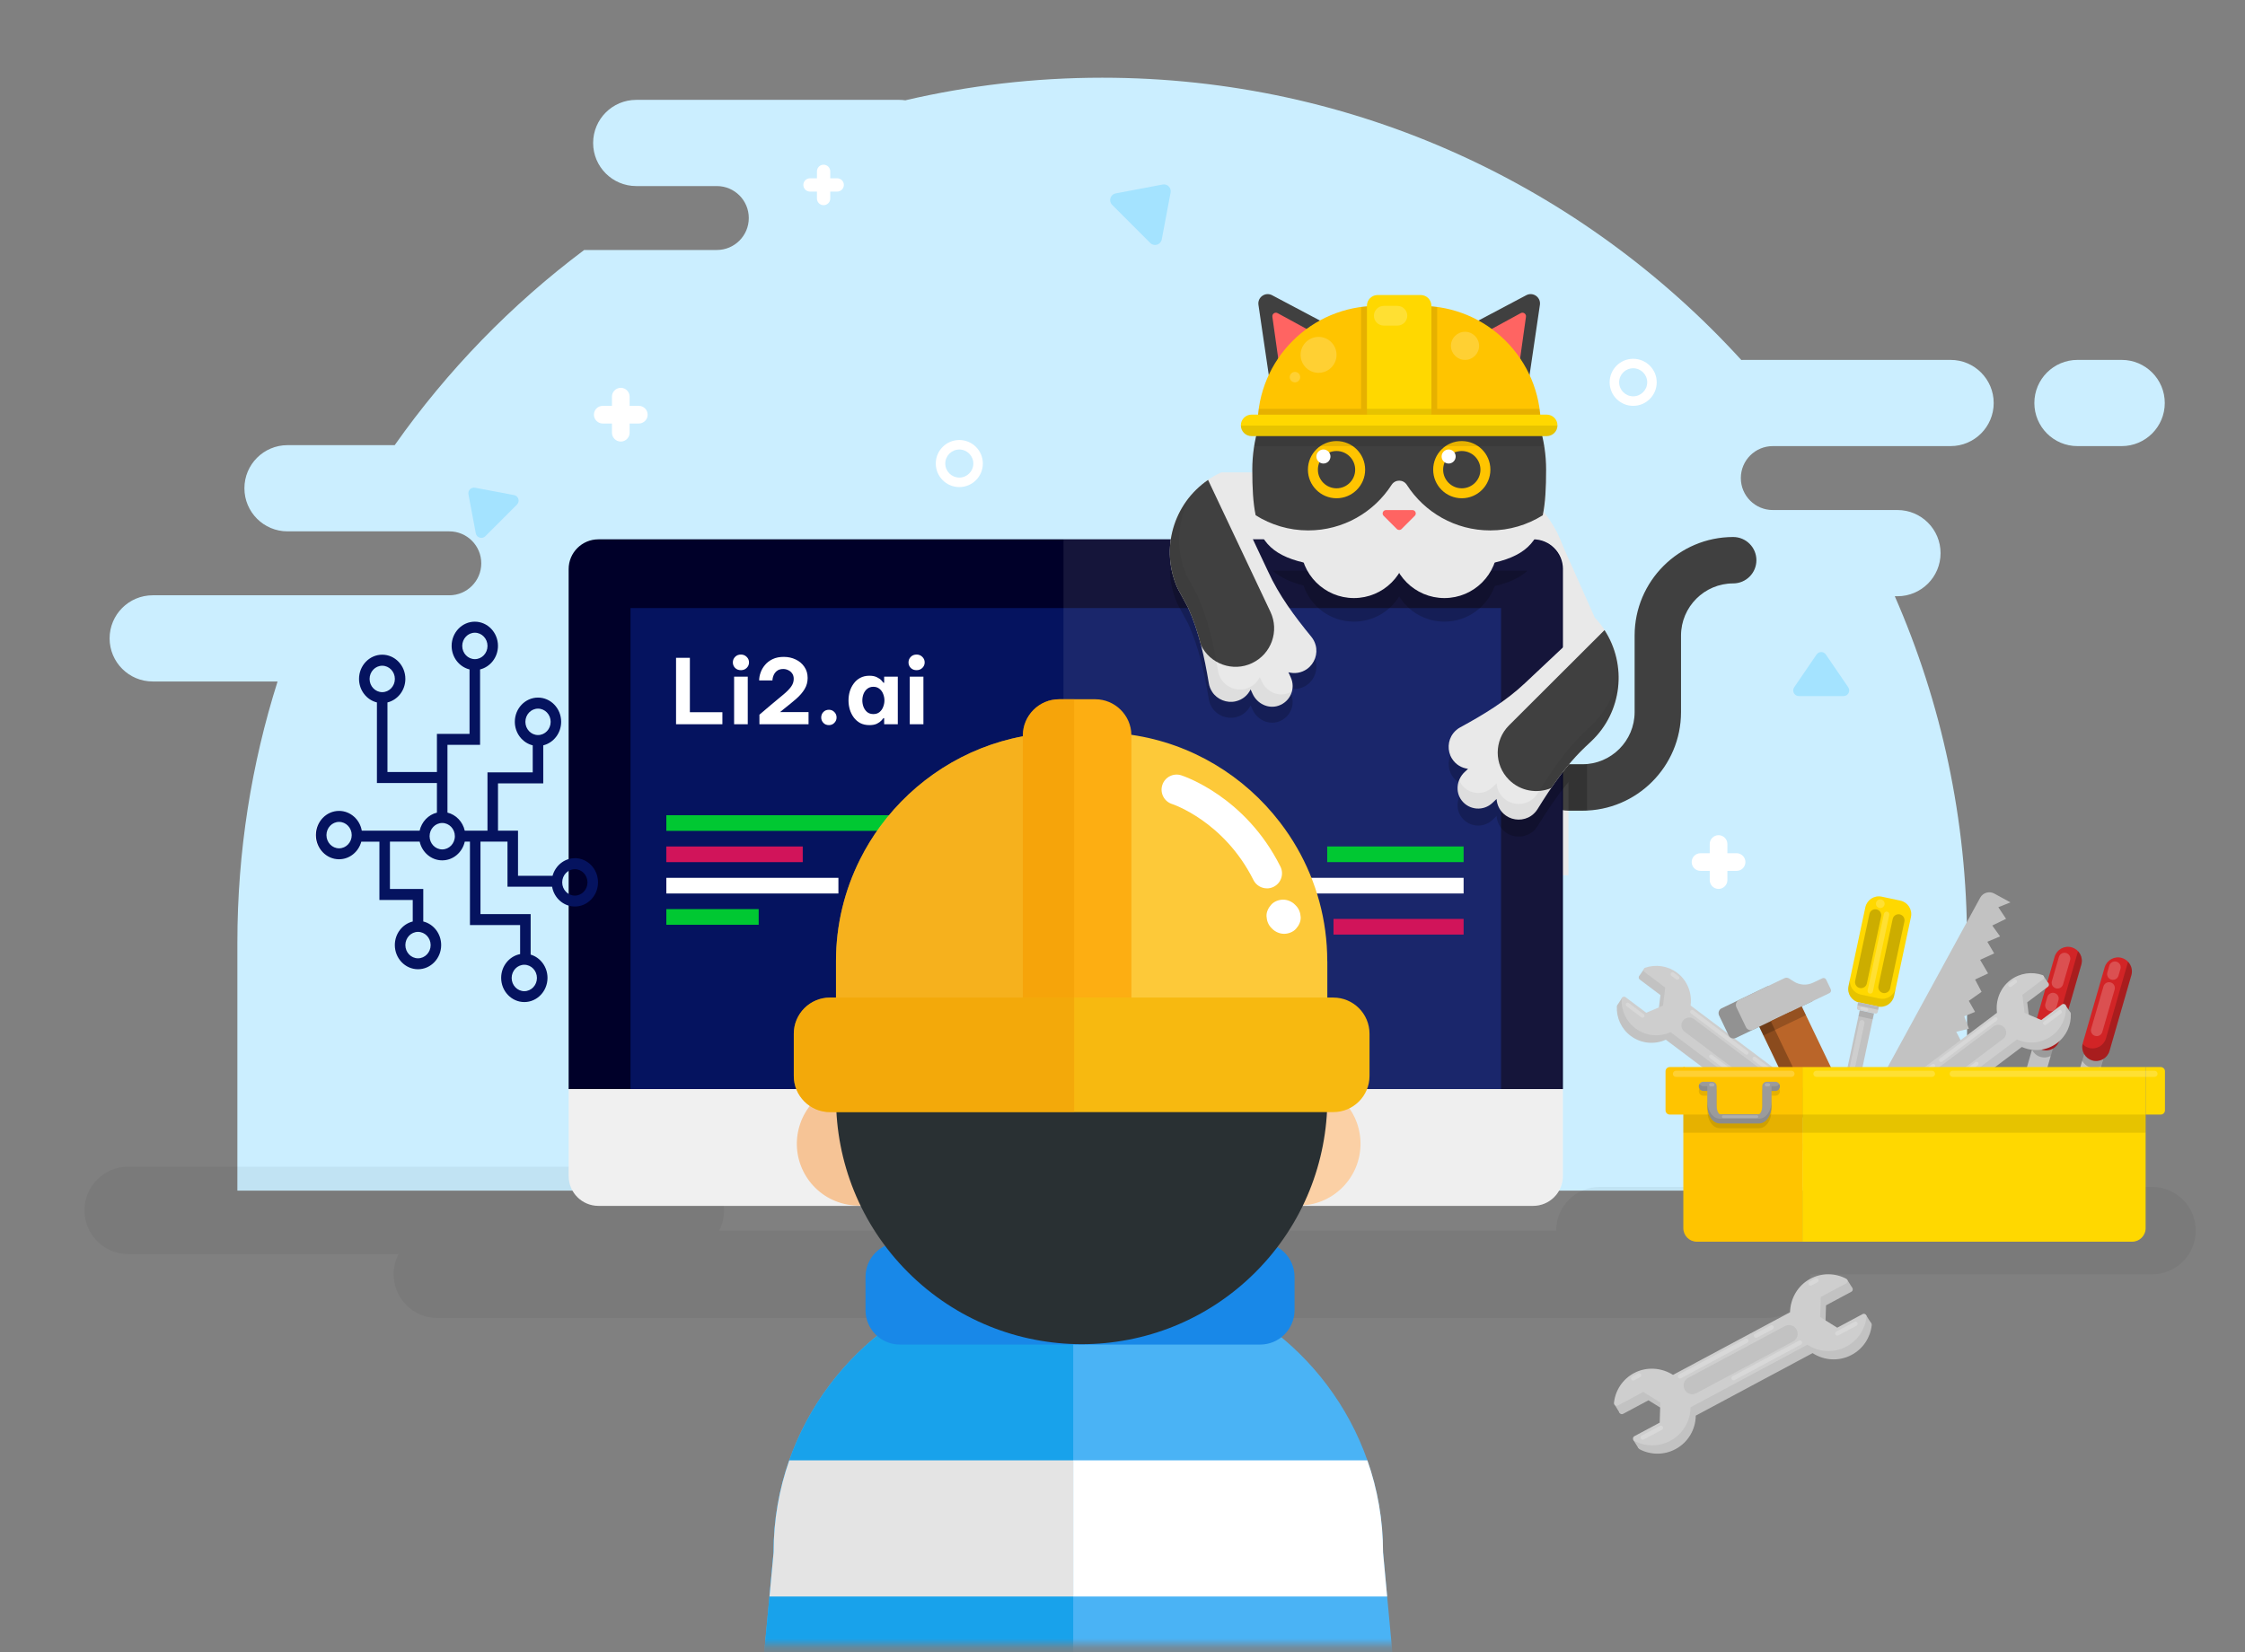 <svg width="250" height="184" viewBox="0 0 250 184" fill="none" xmlns="http://www.w3.org/2000/svg">
<rect x="0" y="0" width="250" height="184" fill="#808080" stroke="none"/>
<mask id="mask0_4035_72849" style="mask-type:luminance" maskUnits="userSpaceOnUse" x="0" y="0" width="250" height="184">
<path d="M250 0H0V183.274H250V0Z" fill="white"/>
</mask>
<g mask="url(#mask0_4035_72849)">
<path d="M217.218 40.086H194.13C194.054 40.086 193.982 40.093 193.91 40.097C176.296 20.785 150.942 8.656 122.743 8.656C115.196 8.656 107.857 9.53 100.813 11.172C100.597 11.142 100.378 11.123 100.151 11.123H70.851C68.199 11.123 66.05 13.272 66.05 15.924C66.05 18.575 68.199 20.724 70.851 20.724H79.825C81.792 20.724 83.384 22.317 83.384 24.284C83.384 26.251 81.792 27.844 79.825 27.844H65.052C56.929 33.931 49.806 41.274 43.953 49.581H32.018C29.366 49.581 27.217 51.73 27.217 54.382C27.217 57.034 29.366 59.183 32.018 59.183H50.033C52 59.183 53.593 60.776 53.593 62.743C53.593 64.71 52 66.303 50.033 66.303H17.007C14.355 66.303 12.206 68.451 12.206 71.103C12.206 73.755 14.355 75.904 17.007 75.904H30.91C28.008 85.074 26.434 94.834 26.434 104.965V132.612H219.049V104.965C219.049 91.252 216.17 78.215 211.002 66.409H211.297C213.949 66.409 216.098 64.26 216.098 61.608C216.098 58.956 213.949 56.807 211.297 56.807H197.417C195.45 56.807 193.857 55.214 193.857 53.247C193.857 51.28 195.45 49.687 197.417 49.687H217.214C219.866 49.687 222.015 47.539 222.015 44.887C222.015 42.235 219.866 40.086 217.214 40.086H217.218Z" fill="#CBEEFF"/>
<path d="M236.266 40.086H231.344C228.692 40.086 226.543 42.235 226.543 44.887C226.543 47.539 228.692 49.687 231.344 49.687H236.266C238.918 49.687 241.066 47.539 241.066 44.887C241.066 42.235 238.918 40.086 236.266 40.086Z" fill="#CBEEFF"/>
<path opacity="0.05" d="M239.648 132.2H178.158C175.473 132.2 173.293 134.379 173.293 137.065H80.075C80.427 136.392 80.631 135.624 80.631 134.81C80.631 132.124 78.452 129.945 75.766 129.945H14.276C11.59 129.945 9.411 132.124 9.411 134.81C9.411 137.496 11.59 139.675 14.276 139.675H44.393C44.041 140.349 43.837 141.117 43.837 141.93C43.837 144.616 46.016 146.795 48.702 146.795H196.714C199.4 146.795 201.579 144.616 201.579 141.93H239.648C242.334 141.93 244.513 139.751 244.513 137.065C244.513 134.379 242.334 132.2 239.648 132.2Z" fill="black"/>
<path d="M209.107 112.104L207.027 111.661C206.198 111.483 205.672 110.67 205.846 109.841L207.723 101.05C207.9 100.221 208.714 99.695 209.542 99.869L211.623 100.312C212.451 100.49 212.977 101.303 212.803 102.131L210.927 110.923C210.749 111.752 209.936 112.278 209.107 112.104Z" fill="#FFD800"/>
<path opacity="0.1" d="M209.296 111.215L207.216 110.773C206.387 110.595 205.861 109.782 206.035 108.953L205.846 109.838C205.668 110.667 206.198 111.48 207.026 111.658L209.107 112.101C209.936 112.278 210.749 111.749 210.927 110.92L211.116 110.035C210.938 110.864 210.125 111.389 209.296 111.215Z" fill="black"/>
<path opacity="0.2" d="M207.102 110.046C206.742 109.97 206.511 109.614 206.587 109.255L208.176 101.802C208.252 101.443 208.607 101.212 208.967 101.288C209.326 101.363 209.557 101.719 209.481 102.078L207.892 109.531C207.817 109.89 207.461 110.121 207.102 110.046Z" fill="black"/>
<path opacity="0.2" d="M209.693 110.6C209.334 110.525 209.103 110.169 209.178 109.81L210.767 102.357C210.843 101.998 211.199 101.767 211.558 101.842C211.917 101.918 212.148 102.274 212.072 102.633L210.484 110.086C210.408 110.445 210.052 110.676 209.693 110.6Z" fill="black"/>
<path d="M206.923 111.617L209.231 112.11L209.101 112.72C209.075 112.843 208.955 112.917 208.836 112.892L206.964 112.493C206.842 112.466 206.767 112.346 206.793 112.228L206.923 111.617Z" fill="#CECECE"/>
<path opacity="0.1" d="M206.837 111.969C206.875 111.981 206.909 111.996 206.951 112.004L209.032 112.45C209.069 112.458 209.111 112.458 209.149 112.461L209.221 112.125L206.909 111.633L206.837 111.969Z" fill="black"/>
<path d="M206.406 123.54L208.683 112.88L207.095 112.539L204.817 123.2C204.666 123.907 204.356 124.573 203.913 125.14L203.281 128.099L205.808 128.636L206.44 125.678C206.266 124.974 206.255 124.244 206.406 123.536V123.54Z" fill="#C2C2C2"/>
<path d="M206.049 127.5L203.522 126.961L203.278 128.108L205.805 128.647L206.049 127.5Z" fill="#CECECE"/>
<path opacity="0.1" d="M208.686 112.878L207.099 112.539L206.959 113.194L208.546 113.533L208.686 112.878Z" fill="black"/>
<path opacity="0.2" d="M209.285 101.129C209.024 101.072 208.858 100.815 208.914 100.554C208.971 100.293 209.228 100.126 209.489 100.183C209.75 100.24 209.917 100.497 209.86 100.758C209.803 101.019 209.546 101.185 209.285 101.129Z" fill="white"/>
<path opacity="0.2" d="M208.207 110.663C208.044 110.628 207.942 110.47 207.976 110.303L209.796 101.769C209.83 101.606 209.993 101.504 210.155 101.538C210.318 101.572 210.42 101.735 210.386 101.897L208.563 110.432C208.529 110.594 208.366 110.7 208.203 110.663H208.207Z" fill="white"/>
<path opacity="0.2" d="M207.863 112.583L207.269 112.454C207.186 112.435 207.137 112.356 207.152 112.276C207.171 112.193 207.25 112.144 207.329 112.159L207.923 112.288C208.007 112.307 208.056 112.386 208.041 112.465C208.022 112.549 207.942 112.598 207.859 112.583H207.863Z" fill="white"/>
<path opacity="0.2" d="M205.203 123.917C205.048 123.883 204.946 123.728 204.98 123.573L207.057 113.847C207.091 113.692 207.246 113.59 207.401 113.624C207.556 113.658 207.658 113.813 207.624 113.968L205.547 123.694C205.513 123.849 205.358 123.952 205.203 123.917Z" fill="white"/>
<path opacity="0.2" d="M203.985 127.817C203.853 127.786 203.766 127.658 203.796 127.522L204.269 125.312C204.299 125.18 204.428 125.093 204.564 125.123C204.696 125.153 204.783 125.282 204.753 125.418L204.28 127.628C204.25 127.76 204.121 127.847 203.985 127.817Z" fill="white"/>
<path d="M231.137 120.697L233.245 121.305L234.569 116.714L232.46 116.106L231.137 120.697Z" fill="#C2C2C2"/>
<path d="M225.524 119.541L227.633 120.148L228.955 115.557L226.847 114.95L225.524 119.541Z" fill="#C2C2C2"/>
<path opacity="0.2" d="M234.557 116.726L232.446 116.117L231.867 118.122C232.056 118.489 232.385 118.78 232.813 118.902C233.214 119.019 233.623 118.962 233.963 118.78L234.553 116.726H234.557Z" fill="black"/>
<path opacity="0.2" d="M228.966 115.547L226.855 114.938L226.283 116.916C226.469 117.294 226.802 117.601 227.241 117.726C227.63 117.839 228.027 117.786 228.364 117.616L228.962 115.543L228.966 115.547Z" fill="black"/>
<path d="M236.286 106.698C237.107 106.936 237.583 107.795 237.345 108.616L234.912 117.052C234.674 117.873 233.815 118.35 232.994 118.112C232.174 117.873 231.697 117.014 231.935 116.194L234.368 107.753C234.606 106.933 235.465 106.456 236.286 106.694V106.698Z" fill="#D22426"/>
<path d="M230.713 105.518C231.534 105.757 232.011 106.615 231.773 107.436L229.34 115.873C229.102 116.693 228.243 117.17 227.422 116.932C226.601 116.693 226.125 115.835 226.363 115.014L228.795 106.574C229.034 105.753 229.893 105.276 230.713 105.515V105.518Z" fill="#D22426"/>
<path opacity="0.2" d="M236.97 107.117C236.963 107.147 236.963 107.181 236.951 107.212L234.519 115.652C234.281 116.473 233.422 116.949 232.601 116.711C232.329 116.632 232.098 116.48 231.916 116.291C231.742 117.082 232.204 117.884 232.994 118.115C233.815 118.353 234.674 117.876 234.912 117.055L237.345 108.619C237.504 108.067 237.337 107.507 236.97 107.121V107.117Z" fill="black"/>
<path opacity="0.2" d="M231.398 105.938C231.391 105.968 231.391 106.002 231.379 106.032L228.947 114.472C228.708 115.293 227.85 115.77 227.029 115.531C226.756 115.452 226.526 115.301 226.344 115.111C226.17 115.902 226.631 116.704 227.422 116.935C228.243 117.173 229.106 116.697 229.34 115.876L231.773 107.439C231.932 106.887 231.765 106.327 231.398 105.941V105.938Z" fill="black"/>
<path opacity="0.2" d="M228.935 110.075C228.591 109.976 228.394 109.617 228.496 109.273L229.279 106.583C229.378 106.239 229.737 106.042 230.081 106.144C230.426 106.243 230.622 106.602 230.524 106.946L229.741 109.636C229.643 109.98 229.283 110.177 228.939 110.079L228.935 110.075Z" fill="white"/>
<path opacity="0.2" d="M228.213 112.599C227.869 112.5 227.672 112.141 227.77 111.797L227.99 111.044C228.088 110.7 228.447 110.503 228.792 110.605C229.136 110.703 229.333 111.063 229.23 111.407L229.011 112.16C228.913 112.504 228.553 112.701 228.209 112.599H228.213Z" fill="white"/>
<path opacity="0.2" d="M235.109 109.107C234.765 109.008 234.568 108.649 234.67 108.305L234.89 107.552C234.988 107.208 235.347 107.011 235.692 107.113C236.036 107.211 236.233 107.571 236.131 107.915L235.911 108.668C235.813 109.012 235.453 109.209 235.109 109.107Z" fill="white"/>
<path opacity="0.2" d="M233.309 115.378C232.964 115.28 232.768 114.921 232.87 114.576L234.239 109.866C234.338 109.522 234.697 109.325 235.041 109.424C235.385 109.522 235.582 109.882 235.48 110.226L234.111 114.936C234.012 115.28 233.653 115.477 233.309 115.375V115.378Z" fill="white"/>
<path d="M207.106 124.542L220.514 99.982C220.82 99.426 221.52 99.218 222.076 99.524L223.88 100.508L222.53 101.045L223.392 102.339L221.856 103.084L222.727 104.295L221.308 104.893L222.068 106.19L220.502 106.905L221.391 108.418L219.942 109.099L220.665 110.473L219.246 111.475L219.938 112.701L218.735 113.196L219.258 114.577L217.846 114.918L218.648 116.484L216.878 117.233L217.476 118.833L216.095 119.208L217.044 120.706L215.24 121.046L216.473 122.65L214.313 123.286L215.482 124.466L213.526 128.045L207.103 124.538L207.106 124.542Z" fill="#C2C2C2"/>
<path d="M201.939 127.047L201.371 127.928L200.622 127.281L201.939 127.047Z" fill="#C2C2C2"/>
<path d="M204.352 123.857L203.823 124.671L203.38 124.167C203.38 124.167 203.702 123.278 203.777 123.339C203.849 123.399 204.352 123.861 204.352 123.861V123.857Z" fill="#C2C2C2"/>
<path d="M201.311 127.559L199.003 125.823L199.249 123.814L201.114 123.019L203.422 124.756C203.596 124.885 203.849 124.771 203.857 124.555C203.914 123.322 203.384 122.081 202.321 121.283C201.175 120.424 199.661 120.311 198.413 120.859L187.73 112.828C187.911 111.474 187.382 110.051 186.239 109.189C185.176 108.39 183.837 108.224 182.668 108.621C182.464 108.689 182.426 108.965 182.596 109.098L184.904 110.834L184.658 112.843L182.797 113.637L180.489 111.901C180.315 111.769 180.061 111.886 180.05 112.102C179.993 113.335 180.527 114.576 181.586 115.374C182.755 116.252 184.261 116.365 185.505 115.805L196.17 123.825C195.977 125.18 196.503 126.591 197.672 127.472C198.735 128.27 200.07 128.437 201.239 128.04C201.443 127.971 201.485 127.695 201.311 127.563V127.559Z" fill="#C2C2C2"/>
<path d="M180.651 111.109L180.103 111.953L180.78 112.403L181.359 111.457L180.651 111.109Z" fill="#C2C2C2"/>
<path d="M183.028 107.992L182.517 108.749L184.756 110.027L184.06 108.529L183.028 107.992Z" fill="#C2C2C2"/>
<path d="M201.848 126.727L199.541 124.991L199.786 122.982L201.648 122.187L203.955 123.924C204.129 124.052 204.383 123.939 204.39 123.723C204.447 122.49 203.918 121.249 202.854 120.447C201.708 119.588 200.195 119.475 198.947 120.023L188.263 111.992C188.445 110.638 187.915 109.215 186.773 108.353C185.71 107.554 184.37 107.388 183.201 107.785C182.997 107.853 182.959 108.129 183.13 108.262L185.437 109.998L185.191 112.007L183.326 112.802L181.019 111.065C180.845 110.936 180.591 111.05 180.58 111.266C180.523 112.499 181.056 113.736 182.116 114.534C183.285 115.412 184.79 115.525 186.035 114.965L196.699 122.986C196.506 124.34 197.032 125.751 198.201 126.632C199.264 127.431 200.6 127.597 201.769 127.2C201.973 127.132 202.015 126.856 201.841 126.723L201.848 126.727Z" fill="#CECECE"/>
<path d="M196.412 121.543L187.59 114.907C187.204 114.616 187.124 114.068 187.416 113.678C187.707 113.292 188.255 113.213 188.645 113.504L197.467 120.136C197.853 120.427 197.932 120.975 197.641 121.365C197.35 121.751 196.801 121.83 196.412 121.539V121.543Z" fill="#C2C2C2"/>
<path opacity="0.2" d="M194.357 117.43L188.297 112.871C188.198 112.799 188.179 112.659 188.255 112.565C188.327 112.466 188.467 112.447 188.562 112.523L194.622 117.078C194.72 117.15 194.739 117.29 194.664 117.384C194.592 117.483 194.452 117.501 194.357 117.426V117.43Z" fill="white"/>
<path opacity="0.2" d="M196.465 122.402L190.404 117.848C190.306 117.776 190.287 117.636 190.363 117.541C190.434 117.443 190.574 117.424 190.669 117.5L196.729 122.058C196.828 122.13 196.847 122.27 196.771 122.365C196.699 122.463 196.559 122.482 196.465 122.406V122.402Z" fill="white"/>
<path opacity="0.2" d="M196.661 119.16L195.239 118.09C195.141 118.018 195.122 117.878 195.197 117.783C195.269 117.685 195.409 117.666 195.504 117.742L196.926 118.812C197.025 118.884 197.043 119.024 196.968 119.119C196.896 119.217 196.756 119.236 196.661 119.16Z" fill="white"/>
<path opacity="0.2" d="M186.659 109.088L186.122 108.684C186.023 108.612 186.004 108.472 186.08 108.377C186.152 108.279 186.292 108.26 186.387 108.335L186.924 108.74C187.022 108.812 187.041 108.952 186.965 109.047C186.893 109.145 186.753 109.164 186.659 109.088Z" fill="white"/>
<path opacity="0.2" d="M202.851 121.26L202.313 120.855C202.215 120.784 202.196 120.644 202.272 120.549C202.344 120.451 202.484 120.432 202.578 120.507L203.115 120.912C203.214 120.984 203.233 121.124 203.157 121.219C203.085 121.317 202.945 121.336 202.851 121.26Z" fill="white"/>
<path opacity="0.2" d="M182.785 113.315L181.124 112.066C181.026 111.994 181.007 111.854 181.083 111.76C181.154 111.662 181.294 111.643 181.389 111.718L183.05 112.967C183.148 113.039 183.167 113.179 183.091 113.273C183.019 113.371 182.88 113.39 182.785 113.315Z" fill="white"/>
<path opacity="0.2" d="M200.543 126.666L198.882 125.418C198.784 125.346 198.765 125.206 198.84 125.111C198.912 125.013 199.052 124.994 199.147 125.07L200.808 126.318C200.906 126.39 200.925 126.53 200.849 126.625C200.777 126.723 200.637 126.742 200.543 126.666Z" fill="white"/>
<path d="M208.711 127.859L209.274 128.741L210.023 128.094L208.711 127.859Z" fill="#C2C2C2"/>
<path d="M206.297 124.662L206.827 125.475L207.269 124.972C207.269 124.972 206.948 124.083 206.876 124.144C206.804 124.204 206.301 124.666 206.301 124.666L206.297 124.662Z" fill="#C2C2C2"/>
<path d="M209.339 128.368L211.646 126.631L211.4 124.622L209.539 123.828L207.231 125.564C207.057 125.693 206.804 125.579 206.796 125.364C206.74 124.131 207.269 122.89 208.332 122.088C209.479 121.229 210.992 121.115 212.24 121.664L222.924 113.633C222.742 112.278 223.272 110.856 224.414 109.993C225.477 109.195 226.816 109.029 227.985 109.426C228.19 109.494 228.227 109.77 228.057 109.902L225.75 111.639L225.995 113.648L227.857 114.442L230.164 112.706C230.338 112.577 230.592 112.691 230.603 112.906C230.66 114.139 230.127 115.38 229.067 116.179C227.898 117.056 226.393 117.17 225.148 116.61L214.484 124.63C214.676 125.984 214.151 127.395 212.982 128.277C211.919 129.075 210.583 129.241 209.414 128.844C209.21 128.776 209.168 128.5 209.342 128.368H209.339Z" fill="#C2C2C2"/>
<path d="M229.994 111.922L230.546 112.765L229.865 113.216L229.287 112.27L229.994 111.922Z" fill="#C2C2C2"/>
<path d="M227.619 108.797L228.129 109.553L225.89 110.836L226.586 109.334L227.619 108.797Z" fill="#C2C2C2"/>
<path d="M208.798 127.536L211.105 125.799L210.86 123.79L208.998 122.996L206.691 124.732C206.517 124.861 206.263 124.748 206.256 124.532C206.199 123.299 206.728 122.058 207.792 121.26C208.938 120.401 210.451 120.287 211.699 120.836L222.383 112.804C222.201 111.45 222.731 110.028 223.873 109.165C224.936 108.367 226.276 108.2 227.445 108.598C227.649 108.666 227.687 108.942 227.516 109.071L225.209 110.807L225.455 112.816L227.316 113.61L229.624 111.874C229.798 111.745 230.051 111.859 230.062 112.074C230.119 113.308 229.59 114.545 228.526 115.343C227.358 116.221 225.852 116.334 224.607 115.774L213.943 123.794C214.136 125.149 213.61 126.56 212.441 127.441C211.378 128.239 210.042 128.406 208.873 128.009C208.669 127.94 208.628 127.664 208.802 127.532L208.798 127.536Z" fill="#CECECE"/>
<path d="M214.234 122.352L223.056 115.72C223.442 115.429 223.522 114.88 223.231 114.49C222.939 114.105 222.391 114.025 222.001 114.316L213.179 120.948C212.793 121.239 212.714 121.788 213.005 122.178C213.296 122.563 213.845 122.643 214.234 122.352Z" fill="#C2C2C2"/>
<path opacity="0.2" d="M216.289 118.238L222.349 113.684C222.447 113.612 222.466 113.472 222.391 113.377C222.319 113.279 222.179 113.26 222.084 113.335L216.024 117.89C215.925 117.962 215.907 118.102 215.982 118.197C216.054 118.295 216.194 118.314 216.289 118.238Z" fill="white"/>
<path opacity="0.2" d="M214.181 123.211L220.242 118.652C220.34 118.58 220.359 118.44 220.283 118.346C220.211 118.247 220.071 118.229 219.977 118.304L213.916 122.859C213.818 122.931 213.799 123.071 213.875 123.165C213.947 123.264 214.087 123.283 214.181 123.207V123.211Z" fill="white"/>
<path opacity="0.2" d="M213.988 119.965L215.411 118.894C215.509 118.823 215.528 118.683 215.452 118.588C215.381 118.49 215.241 118.471 215.146 118.546L213.724 119.617C213.625 119.689 213.606 119.829 213.682 119.923C213.754 120.022 213.894 120.041 213.988 119.965Z" fill="white"/>
<path opacity="0.2" d="M223.991 109.893L224.528 109.488C224.626 109.416 224.645 109.276 224.569 109.182C224.497 109.083 224.357 109.065 224.263 109.14L223.726 109.541C223.627 109.613 223.608 109.753 223.684 109.848C223.756 109.946 223.896 109.965 223.991 109.889V109.893Z" fill="white"/>
<path opacity="0.2" d="M207.799 122.073L208.336 121.668C208.435 121.596 208.454 121.456 208.378 121.361C208.306 121.263 208.166 121.244 208.072 121.32L207.534 121.721C207.436 121.793 207.417 121.933 207.493 122.027C207.565 122.126 207.705 122.145 207.799 122.069V122.073Z" fill="white"/>
<path opacity="0.2" d="M227.865 114.127L229.525 112.879C229.624 112.807 229.643 112.667 229.567 112.572C229.495 112.474 229.355 112.455 229.261 112.531L227.6 113.779C227.501 113.851 227.482 113.991 227.558 114.086C227.63 114.184 227.77 114.203 227.865 114.131V114.127Z" fill="white"/>
<path opacity="0.2" d="M210.103 127.48L211.764 126.231C211.862 126.159 211.881 126.019 211.805 125.925C211.734 125.826 211.594 125.807 211.499 125.879L209.838 127.128C209.74 127.2 209.721 127.34 209.797 127.434C209.869 127.533 210.009 127.551 210.103 127.476V127.48Z" fill="white"/>
<path d="M197.815 110.232L197.312 109.906C197.153 109.804 196.952 109.793 196.782 109.872L191.721 112.301C191.418 112.445 191.293 112.804 191.437 113.107L192.5 115.324C192.644 115.626 193.007 115.751 193.306 115.608L197.225 113.727L198.644 113.046L201.799 111.533C201.957 111.458 202.026 111.268 201.95 111.11L201.432 110.031C201.356 109.872 201.167 109.804 201.008 109.88L199.986 110.368C199.29 110.701 198.469 110.652 197.819 110.232H197.815Z" fill="#929292"/>
<path d="M199.741 109.312L199.238 108.986C199.079 108.884 198.878 108.869 198.708 108.952L193.646 111.381C193.347 111.525 193.219 111.888 193.362 112.187L194.425 114.404C194.569 114.706 194.932 114.831 195.231 114.687L199.15 112.807L200.569 112.126L203.724 110.613C203.883 110.537 203.951 110.348 203.876 110.189L203.357 109.111C203.282 108.952 203.092 108.884 202.934 108.96L201.912 109.448C201.216 109.781 200.395 109.731 199.744 109.312H199.741Z" fill="#C2C2C2"/>
<path d="M204.969 127.302L203.766 127.877C203.145 128.172 202.404 127.911 202.109 127.295L195.905 114.36L199.347 112.711L205.551 125.645C205.846 126.266 205.585 127.007 204.969 127.302Z" fill="#8B4B1D"/>
<path d="M206.255 126.681L205.052 127.256C204.431 127.551 203.69 127.29 203.395 126.673L197.191 113.739L200.633 112.086L206.837 125.02C207.133 125.641 206.872 126.382 206.255 126.677V126.681Z" fill="#BA6529"/>
<path opacity="0.2" d="M200.635 112.082L195.904 114.352L196.376 115.334L201.106 113.064L200.635 112.082Z" fill="black"/>
<path d="M200.709 118.844H238.934V136.794C238.934 137.627 238.26 138.3 237.428 138.3H200.709V118.844Z" fill="#FFD800"/>
<path d="M187.45 118.844H200.71V138.3H188.959C188.127 138.3 187.454 137.627 187.454 136.794V118.844H187.45Z" fill="#FFC400"/>
<path d="M238.934 118.848H240.613C240.874 118.848 241.086 119.059 241.086 119.32V123.667C241.086 123.928 240.874 124.14 240.613 124.14H238.934V118.844V118.848Z" fill="#FFD800"/>
<path d="M185.944 118.844H187.624V124.14H185.944C185.683 124.14 185.471 123.928 185.471 123.667V119.32C185.471 119.059 185.683 118.848 185.944 118.848V118.844Z" fill="#FFC400"/>
<path opacity="0.1" d="M238.934 124.141H187.45V126.165H238.934V124.141Z" fill="black"/>
<g opacity="0.1">
<path d="M195.886 125.657H191.517C190.737 125.657 190.128 124.795 190.128 123.694V122.041H189.69C189.406 122.041 189.175 121.81 189.175 121.526C189.175 121.242 189.406 121.008 189.69 121.008H190.647C190.93 121.008 191.161 121.239 191.161 121.526V123.694C191.161 124.295 191.43 124.624 191.517 124.624H195.886C195.973 124.624 196.242 124.295 196.242 123.694V121.526C196.242 121.239 196.473 121.008 196.756 121.008H197.691C197.978 121.008 198.205 121.239 198.205 121.526C198.205 121.814 197.974 122.041 197.691 122.041H197.271V123.694C197.271 124.795 196.662 125.657 195.882 125.657H195.886Z" fill="black"/>
</g>
<path d="M195.886 125.13H191.517C190.737 125.13 190.128 124.267 190.128 123.167V121.513H189.689C189.406 121.513 189.175 121.283 189.175 120.999C189.175 120.715 189.406 120.484 189.689 120.484H190.646C190.93 120.484 191.161 120.715 191.161 120.999V123.167C191.161 123.768 191.43 124.097 191.517 124.097H195.886C195.973 124.097 196.242 123.768 196.242 123.167V120.999C196.242 120.715 196.472 120.484 196.756 120.484H197.69C197.978 120.484 198.205 120.715 198.205 120.999C198.205 121.283 197.974 121.513 197.69 121.513H197.271V123.167C197.271 124.267 196.662 125.13 195.882 125.13H195.886Z" fill="#9B9B9B"/>
<g opacity="0.1">
<path d="M190.128 120.976H189.69C189.504 120.976 189.349 120.874 189.258 120.727C189.209 120.806 189.175 120.893 189.175 120.991C189.175 121.279 189.406 121.506 189.69 121.506H190.128V120.972V120.976Z" fill="black"/>
<path d="M197.695 120.98H197.275V121.514H197.695C197.982 121.514 198.209 121.283 198.209 120.999C198.209 120.901 198.175 120.81 198.126 120.734C198.035 120.882 197.88 120.984 197.695 120.984V120.98Z" fill="black"/>
<path d="M195.886 124.596H191.517C190.738 124.596 190.129 123.734 190.129 122.633V123.166C190.129 124.267 190.738 125.13 191.517 125.13H195.886C196.666 125.13 197.275 124.267 197.275 123.166V122.633C197.275 123.734 196.666 124.596 195.886 124.596Z" fill="black"/>
</g>
<path opacity="0.2" d="M190.745 121.004H190.503C190.401 121.004 190.321 120.921 190.321 120.822C190.321 120.72 190.405 120.641 190.503 120.641H190.745C190.847 120.641 190.927 120.724 190.927 120.822C190.927 120.924 190.843 121.004 190.745 121.004Z" fill="white"/>
<path opacity="0.2" d="M196.938 121.004H196.696C196.594 121.004 196.514 120.921 196.514 120.822C196.514 120.72 196.597 120.641 196.696 120.641H196.938C197.04 120.641 197.119 120.724 197.119 120.822C197.119 120.924 197.036 121.004 196.938 121.004Z" fill="white"/>
<path opacity="0.2" d="M195.644 124.525H191.899C191.815 124.525 191.747 124.457 191.747 124.37C191.747 124.287 191.815 124.219 191.899 124.219H195.644C195.727 124.219 195.795 124.287 195.795 124.37C195.795 124.453 195.727 124.525 195.644 124.525Z" fill="white"/>
<path opacity="0.2" d="M199.499 119.946H186.633C186.443 119.946 186.288 119.791 186.288 119.602C186.288 119.413 186.443 119.258 186.633 119.258H199.499C199.688 119.258 199.843 119.413 199.843 119.602C199.843 119.791 199.688 119.946 199.499 119.946Z" fill="white"/>
<path opacity="0.2" d="M215.142 119.946H202.275C202.086 119.946 201.931 119.791 201.931 119.602C201.931 119.413 202.086 119.258 202.275 119.258H215.142C215.331 119.258 215.486 119.413 215.486 119.602C215.486 119.791 215.331 119.946 215.142 119.946Z" fill="white"/>
<path opacity="0.2" d="M239.921 119.946H217.449C217.26 119.946 217.105 119.791 217.105 119.602C217.105 119.413 217.26 119.258 217.449 119.258H239.921C240.114 119.258 240.265 119.413 240.265 119.602C240.265 119.791 240.11 119.946 239.921 119.946Z" fill="white"/>
<path d="M177.591 68.784L173.244 59.031L172.726 74.266L177.591 70.025V68.784Z" fill="#E9E9E9"/>
<path d="M136.004 52.613H162.557C169.238 52.613 174.663 58.038 174.663 64.719V97.488H136.004V52.609V52.613Z" fill="#E9E9E9"/>
<path d="M174.538 90.293H176.218C182.271 90.293 187.196 85.367 187.196 79.314V70.791C187.196 67.587 189.803 64.98 193.007 64.98C194.433 64.98 195.591 63.822 195.591 62.396C195.591 60.97 194.433 59.812 193.007 59.812C186.954 59.812 182.029 64.738 182.029 70.787V79.31C182.029 82.515 179.422 85.121 176.218 85.121H174.538C173.112 85.121 171.954 86.279 171.954 87.705C171.954 89.131 173.112 90.289 174.538 90.289V90.293Z" fill="#404040"/>
<path d="M135.28 150.385H102.088L102.44 147.578L104.093 134.314L104.725 129.211H132.613L133.257 134.314L134.929 147.578L135.28 150.385Z" fill="#E4E4E4"/>
<path d="M138.965 147.578H98.403V153.192H138.965V147.578Z" fill="#CACACA"/>
<path d="M174.042 63.388V121.299H63.323V63.388C63.323 61.557 64.806 60.07 66.641 60.07H170.728C172.559 60.07 174.045 61.553 174.045 63.388H174.042Z" fill="#000029"/>
<path d="M167.153 67.727H70.212V121.299H167.153V67.727Z" fill="#05135F"/>
<path d="M174.042 121.297V130.993C174.042 132.824 172.559 134.311 170.724 134.311H66.644C64.809 134.311 63.326 132.828 63.326 130.993V121.297H174.045H174.042Z" fill="#F0F0F0"/>
<path opacity="0.09" d="M118.427 60.074V153.19H138.875V147.576H134.838L133.185 134.309H170.633C172.468 134.309 173.951 132.826 173.951 130.991V63.388C173.951 61.557 172.468 60.07 170.633 60.07H118.423L118.427 60.074Z" fill="#F0F0F0"/>
<path d="M99.205 90.797H74.203V92.541H99.205V90.797Z" fill="#00C832"/>
<path d="M89.392 94.281H74.203V96.025H89.392V94.281Z" fill="#D1145A"/>
<path d="M93.364 97.773H74.203V99.517H93.364V97.773Z" fill="white"/>
<path d="M84.485 101.258H74.203V103.002H84.485V101.258Z" fill="#00C832"/>
<path d="M147.796 96.023H162.985V94.279H147.796V96.023Z" fill="#00C832"/>
<path d="M143.823 99.516H162.985V97.772H143.823V99.516Z" fill="white"/>
<path d="M148.499 104.094H162.985V102.35H148.499V104.094Z" fill="#D1145A"/>
<path opacity="0.2" d="M155.812 66.438C156.86 68.118 158.721 69.237 160.847 69.237C163.431 69.237 165.625 67.584 166.442 65.28C168.088 64.894 169.264 64.338 170.104 63.57H141.724C142.548 64.297 143.657 64.83 145.155 65.212C145.953 67.554 148.162 69.237 150.773 69.237C152.899 69.237 154.76 68.118 155.808 66.438H155.812Z" fill="black"/>
<path d="M148.287 36.392L141.66 32.882C140.903 32.481 140.014 33.109 140.139 33.956L141.387 42.438L148.287 36.389V36.392Z" fill="#404040"/>
<path d="M147.046 37.48L142.272 34.877C141.985 34.722 141.644 34.957 141.69 35.282L142.552 41.422L147.046 37.48Z" fill="#FF6462"/>
<path d="M163.332 36.392L169.96 32.882C170.717 32.481 171.606 33.109 171.481 33.956L170.232 42.438L163.332 36.389V36.392Z" fill="#404040"/>
<path d="M164.573 37.48L169.347 34.877C169.635 34.722 169.975 34.957 169.93 35.282L169.067 41.422L164.573 37.48Z" fill="#FF6462"/>
<path d="M150.772 66.613C154.052 66.613 156.712 63.954 156.712 60.674C156.712 57.394 154.052 54.734 150.772 54.734C147.492 54.734 144.833 57.394 144.833 60.674C144.833 63.954 147.492 66.613 150.772 66.613Z" fill="#E9E9E9"/>
<path d="M166.786 60.674C166.786 63.954 164.126 66.613 160.846 66.613C157.566 66.613 154.907 63.954 154.907 60.674C154.907 57.394 157.566 54.734 160.846 54.734C164.126 54.734 166.786 57.394 166.786 60.674Z" fill="#E9E9E9"/>
<path d="M172.17 52.311C172.17 61.345 171.137 63.429 155.812 63.429C140.486 63.429 139.454 61.345 139.454 52.311C139.454 43.277 146.778 35.953 155.812 35.953C164.846 35.953 172.17 43.277 172.17 52.311Z" fill="#E9E9E9"/>
<path d="M162.716 37.477C159.61 38.426 157.086 40.707 155.812 43.654C154.537 40.707 152.013 38.426 148.907 37.477C143.324 40.079 139.454 45.739 139.454 52.306C139.454 54.334 139.537 56.006 139.828 57.391C141.527 58.454 143.524 59.078 145.677 59.078C149.577 59.078 153.001 57.054 154.964 54.005C155.369 53.377 156.262 53.377 156.663 54.005C158.626 57.058 162.05 59.078 165.95 59.078C168.099 59.078 170.1 58.454 171.799 57.391C172.09 56.01 172.173 54.334 172.173 52.306C172.173 45.739 168.303 40.079 162.719 37.477H162.716Z" fill="#404040"/>
<path d="M152.02 52.31C152.02 54.069 150.594 55.496 148.835 55.496C147.075 55.496 145.649 54.069 145.649 52.31C145.649 50.551 147.075 49.125 148.835 49.125C150.594 49.125 152.02 50.551 152.02 52.31Z" fill="#FFC400"/>
<path d="M150.911 52.311C150.911 53.458 149.981 54.388 148.834 54.388C147.688 54.388 146.758 53.458 146.758 52.311C146.758 51.165 147.688 50.234 148.834 50.234C149.981 50.234 150.911 51.165 150.911 52.311Z" fill="#404040"/>
<path d="M148.158 50.846C148.158 51.277 147.806 51.629 147.374 51.629C146.943 51.629 146.591 51.277 146.591 50.846C146.591 50.414 146.943 50.062 147.374 50.062C147.806 50.062 148.158 50.414 148.158 50.846Z" fill="white"/>
<path d="M165.968 52.31C165.968 54.069 164.542 55.496 162.783 55.496C161.024 55.496 159.597 54.069 159.597 52.31C159.597 50.551 161.024 49.125 162.783 49.125C164.542 49.125 165.968 50.551 165.968 52.31Z" fill="#FFC400"/>
<path d="M164.86 52.311C164.86 53.458 163.929 54.388 162.783 54.388C161.636 54.388 160.706 53.458 160.706 52.311C160.706 51.165 161.636 50.234 162.783 50.234C163.929 50.234 164.86 51.165 164.86 52.311Z" fill="#404040"/>
<path d="M162.102 50.846C162.102 51.277 161.75 51.629 161.319 51.629C160.888 51.629 160.536 51.277 160.536 50.846C160.536 50.414 160.888 50.062 161.319 50.062C161.75 50.062 162.102 50.414 162.102 50.846Z" fill="white"/>
<path d="M155.547 58.92L154.079 57.452C153.844 57.217 154.011 56.812 154.344 56.812H157.283C157.616 56.812 157.786 57.217 157.548 57.452L156.08 58.92C155.933 59.067 155.698 59.067 155.551 58.92H155.547Z" fill="#FF6462"/>
<path d="M158.263 34.07H153.356C146.006 34.07 140.044 40.029 140.044 47.383H171.572C171.572 40.032 165.613 34.07 158.259 34.07H158.263Z" fill="#FFC400"/>
<path d="M172.241 48.571H139.374C138.712 48.571 138.179 48.037 138.179 47.375C138.179 46.717 138.712 46.18 139.374 46.18H172.241C172.9 46.18 173.437 46.713 173.437 47.375C173.437 48.033 172.903 48.571 172.241 48.571Z" fill="#FFD800"/>
<path opacity="0.1" d="M139.665 49.69H171.958C171.897 49.316 171.821 48.945 171.734 48.578H139.885C139.798 48.945 139.722 49.316 139.662 49.69H139.665Z" fill="black"/>
<path opacity="0.1" d="M173.437 47.398H138.186C138.194 48.053 138.723 48.579 139.378 48.579H172.245C172.899 48.579 173.429 48.053 173.437 47.398Z" fill="black"/>
<path d="M153.417 32.859H158.203C158.865 32.859 159.398 33.397 159.398 34.055V46.183H152.218V34.055C152.218 33.393 152.755 32.859 153.413 32.859H153.417Z" fill="#FFD800"/>
<path opacity="0.1" d="M171.443 45.538H160.045V34.189C159.833 34.159 159.617 34.136 159.398 34.117V45.538H152.218V34.117C152.002 34.136 151.786 34.159 151.571 34.189V45.538H140.172C140.142 45.75 140.12 45.966 140.101 46.185H171.519C171.5 45.969 171.474 45.754 171.447 45.538H171.443Z" fill="black"/>
<path opacity="0.2" d="M155.615 36.264H154.094C153.489 36.264 152.997 35.773 152.997 35.167C152.997 34.562 153.489 34.07 154.094 34.07H155.615C156.22 34.07 156.712 34.562 156.712 35.167C156.712 35.773 156.22 36.264 155.615 36.264Z" fill="white"/>
<path opacity="0.2" d="M148.835 39.525C148.835 40.629 147.939 41.526 146.834 41.526C145.73 41.526 144.833 40.629 144.833 39.525C144.833 38.42 145.73 37.523 146.834 37.523C147.939 37.523 148.835 38.42 148.835 39.525Z" fill="white"/>
<path opacity="0.2" d="M164.709 38.519C164.709 39.386 164.006 40.086 163.143 40.086C162.28 40.086 161.573 39.382 161.573 38.519C161.573 37.657 162.277 36.953 163.143 36.953C164.009 36.953 164.709 37.657 164.709 38.519Z" fill="white"/>
<path opacity="0.2" d="M144.787 42.005C144.787 42.326 144.526 42.587 144.205 42.587C143.883 42.587 143.622 42.326 143.622 42.005C143.622 41.683 143.883 41.422 144.205 41.422C144.526 41.422 144.787 41.683 144.787 42.005Z" fill="white"/>
<path opacity="0.2" d="M174.663 73.43L169.832 77.973C167.702 79.99 165.186 81.507 162.61 82.906C162.315 83.065 162.05 83.288 161.827 83.58C161.207 84.382 161.154 85.528 161.695 86.391C162.122 87.075 162.788 87.438 163.484 87.525L163.094 87.892C162.217 88.721 162.039 90.105 162.784 91.059C163.635 92.152 165.22 92.25 166.2 91.32L166.662 90.885C166.711 91.585 167.04 92.269 167.698 92.735C168.527 93.321 169.677 93.332 170.513 92.757C170.812 92.549 171.05 92.296 171.224 92.012C172.28 90.306 173.388 88.634 174.667 87.098V73.43H174.663Z" fill="black"/>
<path d="M161.823 81.685C161.203 82.487 161.15 83.634 161.691 84.496C162.118 85.181 162.784 85.544 163.48 85.631L163.091 85.998C162.213 86.83 162.035 88.211 162.78 89.164C163.632 90.258 165.217 90.356 166.197 89.425L166.658 88.99C166.707 89.69 167.036 90.375 167.695 90.84C168.523 91.427 169.673 91.438 170.509 90.863C170.808 90.655 171.046 90.401 171.22 90.118C172.764 87.621 174.413 85.196 176.547 83.176L177.186 82.574C181.113 78.882 181.295 72.697 177.587 68.781L169.828 76.079C167.698 78.095 165.183 79.612 162.606 81.012C162.311 81.171 162.047 81.394 161.823 81.681V81.685Z" fill="#E9E9E9"/>
<path opacity="0.2" d="M131.146 67.319L132.304 69.449C133.518 72.12 134.131 74.991 134.616 77.885C134.669 78.215 134.793 78.54 134.994 78.846C135.55 79.694 136.617 80.117 137.608 79.887C138.395 79.705 138.955 79.194 139.265 78.563L139.488 79.051C139.987 80.151 141.236 80.768 142.378 80.375C143.687 79.924 144.3 78.46 143.74 77.231L143.479 76.652C144.156 76.834 144.913 76.747 145.568 76.274C146.392 75.68 146.778 74.598 146.506 73.622C146.407 73.27 146.245 72.964 146.033 72.706C144.175 70.437 142.42 68.084 141.206 65.413L140.336 63.57H130.276C130.314 64.83 130.594 66.105 131.146 67.323V67.319Z" fill="black"/>
<path d="M134.994 77.071C135.55 77.918 136.62 78.342 137.608 78.111C138.395 77.929 138.954 77.419 139.265 76.787L139.488 77.275C139.987 78.376 141.236 78.993 142.378 78.599C143.687 78.149 144.3 76.685 143.74 75.455L143.479 74.876C144.156 75.058 144.913 74.971 145.567 74.498C146.392 73.904 146.778 72.822 146.505 71.846C146.407 71.494 146.244 71.188 146.033 70.931C144.175 68.661 142.42 66.308 141.205 63.637L136.007 52.609C131.093 54.838 128.918 60.63 131.146 65.544L132.304 67.674C133.518 70.344 134.131 73.216 134.615 76.11C134.668 76.439 134.793 76.764 134.994 77.071Z" fill="#E9E9E9"/>
<path d="M139.431 73.855C141.572 72.845 142.488 70.288 141.474 68.147L134.528 53.453C130.681 56.079 129.149 61.159 131.142 65.551L132.3 67.681C132.909 69.024 133.367 70.416 133.734 71.839C134.751 73.961 137.297 74.869 139.427 73.859L139.431 73.855Z" fill="#404040"/>
<path d="M172.741 87.771C173.864 86.121 175.094 84.552 176.547 83.178L177.186 82.577C180.674 79.297 181.2 74.053 178.676 70.18L168.042 80.791C166.366 82.463 166.363 85.18 168.038 86.852C169.31 88.126 171.178 88.429 172.741 87.771Z" fill="#404040"/>
<g opacity="0.05">
<path d="M177.19 80.832L176.551 81.433C174.421 83.45 172.768 85.879 171.224 88.376C171.05 88.659 170.812 88.913 170.513 89.121C169.677 89.696 168.531 89.684 167.698 89.098C167.04 88.633 166.711 87.948 166.662 87.248L166.2 87.683C165.217 88.614 163.635 88.512 162.784 87.422C162.659 87.263 162.568 87.085 162.497 86.908C162.205 87.653 162.273 88.508 162.784 89.166C163.635 90.259 165.22 90.358 166.2 89.427L166.662 88.992C166.711 89.692 167.04 90.377 167.698 90.842C168.527 91.428 169.677 91.44 170.513 90.865C170.812 90.657 171.05 90.403 171.224 90.119C172.768 87.623 174.417 85.198 176.551 83.177L177.19 82.576C179.46 80.442 180.47 77.473 180.209 74.594C180.008 76.89 179.002 79.126 177.19 80.832Z" fill="black"/>
</g>
<g opacity="0.05">
<path d="M143.403 77.227C142.261 77.62 141.012 77.004 140.513 75.903L140.29 75.415C139.98 76.043 139.416 76.553 138.633 76.739C137.645 76.969 136.575 76.546 136.019 75.698C135.818 75.392 135.693 75.067 135.64 74.737C135.156 71.843 134.539 68.972 133.329 66.301L132.171 64.171C130.783 61.111 131.104 57.71 132.731 55.039C130.261 57.839 129.504 61.928 131.146 65.548L132.304 67.678C133.518 70.349 134.131 73.221 134.615 76.115C134.668 76.444 134.793 76.769 134.993 77.075C135.55 77.923 136.616 78.347 137.608 78.116C138.394 77.934 138.954 77.424 139.265 76.792L139.488 77.28C139.987 78.381 141.235 78.997 142.378 78.604C143.146 78.339 143.664 77.722 143.857 77.015C143.717 77.098 143.566 77.17 143.403 77.227Z" fill="black"/>
</g>
<path opacity="0.2" d="M176.729 85.125H174.663V90.289H176.729V85.125Z" fill="black"/>
<path d="M207.769 146.43L208.393 147.406L207.394 147.856L207.769 146.43Z" fill="#C2C2C2"/>
<path d="M205.692 142.523L206.263 143.431L205.552 143.639C205.552 143.639 204.811 142.902 204.905 142.856C205 142.811 205.696 142.523 205.696 142.523H205.692Z" fill="#C2C2C2"/>
<path d="M207.988 147.297L205.174 148.807L203.271 147.627L203.343 145.387L206.161 143.878C206.373 143.764 206.377 143.458 206.161 143.348C204.951 142.716 203.456 142.671 202.162 143.367C200.766 144.116 199.949 145.58 199.919 147.089L186.886 154.065C185.615 153.252 183.939 153.12 182.543 153.865C181.246 154.557 180.455 155.824 180.311 157.183C180.285 157.421 180.546 157.587 180.754 157.474L183.572 155.964L185.475 157.145L185.403 159.384L182.589 160.89C182.377 161.003 182.373 161.31 182.589 161.423C183.799 162.055 185.29 162.097 186.584 161.404C188.01 160.64 188.823 159.184 188.838 157.674L201.848 150.71C203.116 151.534 204.777 151.667 206.203 150.903C207.497 150.21 208.287 148.947 208.435 147.589C208.461 147.35 208.204 147.18 207.992 147.294L207.988 147.297Z" fill="#C2C2C2"/>
<path d="M181.87 160.361L182.46 161.307L183.228 160.834L182.547 159.812L181.87 160.361Z" fill="#C2C2C2"/>
<path d="M179.846 156.521L180.368 157.384L182.695 155.734H180.864L179.846 156.521Z" fill="#C2C2C2"/>
<path d="M207.406 146.372L204.592 147.877L202.689 146.697L202.761 144.457L205.579 142.948C205.791 142.834 205.795 142.528 205.579 142.418C204.368 141.786 202.874 141.741 201.58 142.437C200.184 143.186 199.367 144.65 199.337 146.16L186.304 153.136C185.033 152.322 183.357 152.19 181.961 152.935C180.664 153.627 179.873 154.895 179.729 156.253C179.703 156.491 179.964 156.658 180.172 156.544L182.99 155.035L184.893 156.215L184.821 158.455L182.007 159.96C181.795 160.074 181.791 160.38 182.007 160.494C183.217 161.125 184.708 161.167 186.002 160.475C187.428 159.711 188.241 158.254 188.256 156.745L201.266 149.78C202.534 150.605 204.194 150.737 205.621 149.973C206.915 149.281 207.705 148.017 207.853 146.659C207.879 146.421 207.622 146.25 207.41 146.364L207.406 146.372Z" fill="#CECECE"/>
<path d="M199.674 149.411L188.911 155.173C188.438 155.426 187.852 155.249 187.598 154.776C187.345 154.303 187.522 153.716 187.995 153.463L198.758 147.701C199.231 147.448 199.817 147.626 200.071 148.099C200.324 148.571 200.147 149.158 199.674 149.411Z" fill="#C2C2C2"/>
<path opacity="0.2" d="M194.589 149.551L187.197 153.508C187.08 153.572 186.932 153.527 186.868 153.409C186.804 153.292 186.849 153.144 186.967 153.08L194.359 149.123C194.476 149.059 194.623 149.104 194.688 149.221C194.752 149.339 194.707 149.486 194.589 149.551Z" fill="white"/>
<path opacity="0.2" d="M200.559 149.754L193.167 153.711C193.05 153.775 192.902 153.73 192.838 153.612C192.773 153.495 192.819 153.348 192.936 153.283L200.328 149.326C200.445 149.262 200.593 149.307 200.657 149.425C200.722 149.542 200.676 149.689 200.559 149.754Z" fill="white"/>
<path opacity="0.2" d="M197.4 148.054L195.664 148.981C195.546 149.045 195.399 149 195.334 148.883C195.27 148.766 195.316 148.618 195.433 148.554L197.169 147.623C197.287 147.559 197.434 147.604 197.498 147.721C197.563 147.839 197.517 147.986 197.4 148.051V148.054Z" fill="white"/>
<path opacity="0.2" d="M182.639 153.391L181.984 153.742C181.867 153.807 181.719 153.761 181.655 153.644C181.591 153.527 181.636 153.379 181.753 153.315L182.408 152.967C182.525 152.902 182.673 152.948 182.737 153.065C182.801 153.182 182.756 153.33 182.639 153.394V153.391Z" fill="white"/>
<path opacity="0.2" d="M202.39 142.82L201.735 143.172C201.618 143.236 201.471 143.191 201.406 143.074C201.342 142.956 201.387 142.809 201.505 142.745L202.159 142.396C202.276 142.332 202.424 142.378 202.488 142.495C202.553 142.612 202.507 142.76 202.39 142.824V142.82Z" fill="white"/>
<path opacity="0.2" d="M185.075 159.246L183.051 160.328C182.934 160.392 182.786 160.347 182.722 160.229C182.658 160.112 182.703 159.965 182.82 159.9L184.844 158.818C184.962 158.754 185.109 158.799 185.173 158.917C185.238 159.034 185.192 159.182 185.075 159.246Z" fill="white"/>
<path opacity="0.2" d="M206.741 147.652L204.717 148.734C204.599 148.798 204.452 148.753 204.387 148.636C204.323 148.518 204.369 148.371 204.486 148.307L206.51 147.225C206.627 147.16 206.775 147.206 206.839 147.323C206.903 147.44 206.858 147.588 206.741 147.652Z" fill="white"/>
<path d="M71.138 45.204H70.113V44.179C70.113 43.634 69.671 43.195 69.13 43.195C68.589 43.195 68.146 43.638 68.146 44.179V45.204H67.121C66.576 45.204 66.137 45.647 66.137 46.188C66.137 46.729 66.58 47.171 67.121 47.171H68.146V48.197C68.146 48.741 68.589 49.18 69.13 49.18C69.671 49.18 70.113 48.737 70.113 48.197V47.171H71.138C71.683 47.171 72.122 46.729 72.122 46.188C72.122 45.647 71.679 45.204 71.138 45.204Z" fill="white"/>
<path d="M93.227 19.857H92.456V19.085C92.456 18.677 92.123 18.344 91.714 18.344C91.306 18.344 90.973 18.677 90.973 19.085V19.857H90.201C89.792 19.857 89.46 20.19 89.46 20.599C89.46 21.007 89.792 21.34 90.201 21.34H90.973V22.112C90.973 22.52 91.306 22.853 91.714 22.853C92.123 22.853 92.456 22.52 92.456 22.112V21.34H93.227C93.636 21.34 93.969 21.007 93.969 20.599C93.969 20.19 93.636 19.857 93.227 19.857Z" fill="white"/>
<path d="M193.384 95.032H192.359V94.007C192.359 93.462 191.916 93.023 191.375 93.023C190.834 93.023 190.392 93.466 190.392 94.007V95.032H189.367C188.822 95.032 188.383 95.475 188.383 96.016C188.383 96.557 188.826 96.999 189.367 96.999H190.392V98.025C190.392 98.569 190.834 99.008 191.375 99.008C191.916 99.008 192.359 98.566 192.359 98.025V96.999H193.384C193.929 96.999 194.368 96.557 194.368 96.016C194.368 95.475 193.925 95.032 193.384 95.032Z" fill="white"/>
<path d="M106.828 54.251C105.383 54.251 104.206 53.075 104.206 51.63C104.206 50.184 105.383 49.008 106.828 49.008C108.273 49.008 109.449 50.184 109.449 51.63C109.449 53.075 108.273 54.251 106.828 54.251ZM106.828 50.067C105.965 50.067 105.265 50.767 105.265 51.63C105.265 52.492 105.965 53.192 106.828 53.192C107.69 53.192 108.39 52.492 108.39 51.63C108.39 50.767 107.69 50.067 106.828 50.067Z" fill="white"/>
<path d="M181.869 45.204C180.424 45.204 179.247 44.028 179.247 42.583C179.247 41.138 180.424 39.961 181.869 39.961C183.314 39.961 184.49 41.138 184.49 42.583C184.49 44.028 183.314 45.204 181.869 45.204ZM181.869 41.016C181.006 41.016 180.306 41.716 180.306 42.579C180.306 43.441 181.006 44.141 181.869 44.141C182.731 44.141 183.431 43.441 183.431 42.579C183.431 41.716 182.731 41.016 181.869 41.016Z" fill="white"/>
<path d="M37.73 95.65C36.285 95.65 35.108 94.473 35.108 93.028C35.108 91.583 36.285 90.406 37.73 90.406C39.175 90.406 40.352 91.583 40.352 93.028C40.352 94.473 39.175 95.65 37.73 95.65ZM37.73 91.462C36.867 91.462 36.168 92.162 36.168 93.024C36.168 93.887 36.867 94.587 37.73 94.587C38.593 94.587 39.292 93.887 39.292 93.024C39.292 92.162 38.593 91.462 37.73 91.462Z" fill="white"/>
<path d="M129.473 20.552L124.241 21.54C123.644 21.653 123.417 22.387 123.848 22.818L128.092 27.063C128.524 27.494 129.258 27.267 129.371 26.67L130.358 21.438C130.457 20.916 129.999 20.454 129.473 20.552Z" fill="#A4E3FF"/>
<path d="M52.166 55.058L52.983 59.397C53.078 59.893 53.687 60.082 54.046 59.726L57.568 56.204C57.924 55.849 57.739 55.236 57.239 55.141L52.9 54.324C52.465 54.241 52.083 54.623 52.166 55.058Z" fill="#A4E3FF"/>
<path d="M202.29 72.9L199.8 76.547C199.517 76.963 199.815 77.531 200.319 77.531H205.297C205.8 77.531 206.099 76.967 205.815 76.547L203.326 72.9C203.076 72.533 202.539 72.533 202.29 72.9Z" fill="#A4E3FF"/>
<path d="M64.015 95.587C62.838 95.587 61.843 96.416 61.533 97.547H57.685V92.523H55.457V87.253H60.496V83.016C61.635 82.736 62.49 81.666 62.49 80.391C62.49 78.904 61.332 77.697 59.91 77.697C58.487 77.697 57.33 78.908 57.33 80.391C57.33 81.666 58.181 82.736 59.324 83.016V86.028H54.285V92.519H51.754C51.531 91.524 50.781 90.741 49.828 90.507V82.963H53.46V74.561C54.599 74.281 55.453 73.211 55.453 71.936C55.453 70.449 54.296 69.242 52.873 69.242C51.451 69.242 50.293 70.453 50.293 71.936C50.293 73.211 51.145 74.281 52.287 74.561V81.738H48.655V85.986H43.147V78.238C44.286 77.958 45.141 76.888 45.141 75.613C45.141 74.126 43.983 72.919 42.561 72.919C41.138 72.919 39.981 74.13 39.981 75.613C39.981 76.888 40.832 77.958 41.974 78.238V87.212H48.655V90.511C47.702 90.741 46.953 91.528 46.73 92.523H40.291C40.072 91.271 39.016 90.318 37.756 90.318C36.334 90.318 35.176 91.528 35.176 93.011C35.176 94.494 36.334 95.705 37.756 95.705C38.933 95.705 39.928 94.876 40.238 93.745H42.251V100.237H45.962V102.635C44.823 102.915 43.968 103.986 43.968 105.261C43.968 106.747 45.126 107.954 46.548 107.954C47.971 107.954 49.128 106.744 49.128 105.261C49.128 103.986 48.277 102.915 47.135 102.635V99.011H43.423V93.741H46.733C46.998 94.933 48.024 95.826 49.245 95.826C50.467 95.826 51.489 94.937 51.757 93.741H52.333V103.036H57.92V106.267C56.721 106.498 55.809 107.599 55.809 108.915C55.809 110.402 56.967 111.609 58.389 111.609C59.812 111.609 60.969 110.398 60.969 108.915C60.969 107.686 60.175 106.645 59.093 106.324V101.811H53.505V93.737H56.513V98.761H61.48C61.699 100.014 62.755 100.967 64.015 100.967C65.437 100.967 66.595 99.756 66.595 98.273C66.595 96.79 65.437 95.58 64.015 95.58V95.587ZM58.506 80.398C58.506 79.589 59.138 78.927 59.914 78.927C60.689 78.927 61.321 79.585 61.321 80.398C61.321 81.212 60.689 81.87 59.914 81.87C59.138 81.87 58.506 81.212 58.506 80.398ZM51.474 71.943C51.474 71.134 52.105 70.472 52.881 70.472C53.657 70.472 54.288 71.13 54.288 71.943C54.288 72.757 53.657 73.415 52.881 73.415C52.105 73.415 51.474 72.757 51.474 71.943ZM41.157 75.62C41.157 74.811 41.789 74.149 42.565 74.149C43.34 74.149 43.972 74.807 43.972 75.62C43.972 76.434 43.34 77.092 42.565 77.092C41.789 77.092 41.157 76.434 41.157 75.62ZM47.956 105.265C47.956 106.074 47.324 106.736 46.548 106.736C45.773 106.736 45.141 106.078 45.141 105.265C45.141 104.451 45.773 103.793 46.548 103.793C47.324 103.793 47.956 104.451 47.956 105.265ZM37.76 94.487C36.985 94.487 36.353 93.828 36.353 93.015C36.353 92.202 36.985 91.543 37.76 91.543C38.536 91.543 39.167 92.202 39.167 93.015C39.167 93.828 38.536 94.487 37.76 94.487ZM49.245 94.608C48.47 94.608 47.838 93.949 47.838 93.136C47.838 92.323 48.47 91.664 49.245 91.664C50.021 91.664 50.653 92.323 50.653 93.136C50.653 93.949 50.021 94.608 49.245 94.608ZM59.793 108.927C59.793 109.736 59.161 110.398 58.385 110.398C57.61 110.398 56.978 109.74 56.978 108.927C56.978 108.113 57.61 107.455 58.385 107.455C59.161 107.455 59.793 108.113 59.793 108.927ZM64.015 99.753C63.239 99.753 62.607 99.094 62.607 98.281C62.607 97.468 63.239 96.809 64.015 96.809C64.79 96.809 65.422 97.468 65.422 98.281C65.422 99.094 64.79 99.753 64.015 99.753Z" fill="#05135F"/>
<path d="M156.67 201.327H83.49L85.684 177.819L86.142 172.89C86.142 169.307 86.755 165.861 87.886 162.653C92.142 150.543 103.714 141.797 117.235 141.797H122.921C136.438 141.797 148.014 150.54 152.27 162.653C153.401 165.861 154.014 169.307 154.014 172.89L154.472 177.819L156.666 201.327H156.67Z" fill="#4AB3F5"/>
<path d="M119.512 141.797V201.327H83.49L85.684 177.819L86.142 172.89C86.142 169.307 86.754 165.861 87.886 162.653C92.142 150.543 103.714 141.797 117.235 141.797H119.508H119.512Z" fill="#18A2EB"/>
<path d="M154.471 177.823H119.508V162.656H152.27C153.401 165.864 154.014 169.311 154.014 172.893L154.471 177.823Z" fill="white"/>
<path d="M119.512 162.656V177.823H85.688L86.145 172.893C86.145 169.311 86.758 165.864 87.889 162.656H119.512Z" fill="#E4E4E4"/>
<path d="M140.327 138.383H100.215C98.098 138.383 96.383 140.099 96.383 142.215V145.926C96.383 148.043 98.098 149.758 100.215 149.758H140.327C142.443 149.758 144.159 148.043 144.159 145.926V142.215C144.159 140.099 142.443 138.383 140.327 138.383Z" fill="#1888E8"/>
<path d="M102.319 128.964C103.184 125.263 100.885 121.562 97.185 120.697C93.484 119.831 89.782 122.13 88.917 125.831C88.052 129.531 90.351 133.233 94.051 134.098C97.752 134.963 101.453 132.665 102.319 128.964Z" fill="#F6C496"/>
<path d="M149.49 132.257C152.177 129.569 152.177 125.212 149.49 122.525C146.803 119.837 142.446 119.837 139.758 122.525C137.071 125.212 137.071 129.569 139.758 132.257C142.446 134.944 146.803 134.944 149.49 132.257Z" fill="#FBD0A5"/>
<path d="M139.8 141.703C150.483 131.02 150.483 113.699 139.8 103.016C129.118 92.333 111.797 92.333 101.114 103.016C90.431 113.699 90.431 131.02 101.114 141.703C111.797 152.385 129.118 152.385 139.8 141.703Z" fill="#293033"/>
<path d="M147.809 107.05V112.455H93.095V107.05C93.095 102.979 94.063 99.124 95.781 95.704C96.428 94.41 97.18 93.181 98.032 92.027C101.8 86.901 107.429 83.22 113.905 82.009C115.419 81.726 116.977 81.578 118.566 81.578H122.334C123.571 81.578 124.793 81.669 125.985 81.843C132.692 82.811 138.571 86.424 142.528 91.581C143.228 92.489 143.871 93.449 144.446 94.452C146.58 98.174 147.802 102.476 147.802 107.053L147.809 107.05Z" fill="#FDC939"/>
<path d="M125.992 81.912V112.793C125.992 115.01 124.18 116.822 121.963 116.822H117.934C115.717 116.822 113.905 115.01 113.905 112.793V81.912C113.905 79.695 115.717 77.883 117.934 77.883H121.963C124.154 77.883 125.954 79.657 125.988 81.84C125.988 81.863 125.988 81.885 125.988 81.912H125.992Z" fill="#FDAE12"/>
<path d="M148.479 111.109H92.425C90.2 111.109 88.396 112.913 88.396 115.138V119.837C88.396 122.062 90.2 123.866 92.425 123.866H148.479C150.704 123.866 152.508 122.062 152.508 119.837V115.138C152.508 112.913 150.704 111.109 148.479 111.109Z" fill="#F7B910"/>
<path opacity="0.53" d="M119.614 77.883V123.87H92.425C90.208 123.87 88.396 122.058 88.396 119.841V115.142C88.396 112.925 90.208 111.113 92.425 111.113H93.095V107.05C93.095 102.98 94.063 99.125 95.781 95.705C96.428 94.411 97.18 93.181 98.032 92.028C101.8 86.902 107.429 83.221 113.905 82.01V81.912C113.905 79.695 115.718 77.883 117.934 77.883H119.614Z" fill="#F09B05"/>
<path d="M141.083 98.944C140.466 98.944 139.876 98.604 139.581 98.017C136.305 91.465 130.574 89.566 130.517 89.551C129.635 89.267 129.147 88.325 129.431 87.44C129.715 86.558 130.657 86.07 131.542 86.354C131.833 86.449 138.684 88.715 142.585 96.519C143.001 97.348 142.664 98.358 141.836 98.77C141.594 98.891 141.34 98.948 141.087 98.948L141.083 98.944Z" fill="white"/>
<path d="M144.302 100.858C144.265 100.82 144.227 100.782 144.189 100.744C143.852 100.407 143.357 100.203 142.884 100.203C142.411 100.203 141.889 100.404 141.579 100.744C141.257 101.096 141.015 101.557 141.038 102.049C141.06 102.537 141.227 103.003 141.579 103.354C141.616 103.392 141.654 103.43 141.692 103.468C142.029 103.801 142.524 104.009 142.997 104.009C143.47 104.009 143.992 103.808 144.302 103.468C144.624 103.116 144.866 102.655 144.843 102.163C144.821 101.675 144.654 101.209 144.302 100.858Z" fill="white"/>
<path d="M75.284 80.664V73.264H76.823V79.324H80.444V80.664H75.284ZM82.509 74.644C82.243 74.644 82.026 74.561 81.859 74.394C81.693 74.221 81.609 74.017 81.609 73.784C81.609 73.537 81.693 73.331 81.859 73.164C82.026 72.991 82.243 72.904 82.509 72.904C82.763 72.904 82.976 72.991 83.149 73.164C83.323 73.331 83.409 73.537 83.409 73.784C83.409 74.017 83.323 74.221 83.149 74.394C82.976 74.561 82.763 74.644 82.509 74.644ZM81.749 80.664V75.364H83.269V80.664H81.749ZM84.568 80.664V79.604L85.848 78.514C86.382 78.067 86.838 77.687 87.218 77.374C87.598 77.061 87.888 76.767 88.088 76.494C88.288 76.221 88.388 75.927 88.388 75.614C88.388 75.374 88.332 75.174 88.218 75.014C88.105 74.847 87.958 74.724 87.778 74.644C87.605 74.557 87.422 74.514 87.228 74.514C86.995 74.514 86.798 74.557 86.638 74.644C86.485 74.731 86.362 74.844 86.268 74.984C86.182 75.117 86.118 75.257 86.078 75.404C86.038 75.551 86.018 75.677 86.018 75.784H84.538C84.538 75.504 84.592 75.214 84.698 74.914C84.805 74.607 84.968 74.324 85.188 74.064C85.408 73.797 85.692 73.581 86.038 73.414C86.385 73.247 86.798 73.164 87.278 73.164C87.765 73.164 88.208 73.261 88.608 73.454C89.008 73.641 89.328 73.911 89.568 74.264C89.815 74.617 89.938 75.034 89.938 75.514C89.938 75.967 89.825 76.381 89.598 76.754C89.378 77.121 89.068 77.481 88.668 77.834C88.268 78.181 87.808 78.557 87.288 78.964L86.868 79.314H90.038V80.664H84.568ZM92.309 80.764C92.056 80.764 91.849 80.681 91.689 80.514C91.529 80.341 91.449 80.141 91.449 79.914C91.449 79.674 91.529 79.471 91.689 79.304C91.849 79.137 92.056 79.054 92.309 79.054C92.549 79.054 92.749 79.137 92.909 79.304C93.076 79.471 93.159 79.674 93.159 79.914C93.159 80.147 93.076 80.347 92.909 80.514C92.749 80.681 92.549 80.764 92.309 80.764ZM96.819 75.264C97.159 75.264 97.439 75.321 97.659 75.434C97.879 75.541 98.045 75.657 98.159 75.784C98.278 75.911 98.352 75.997 98.379 76.044H98.459V75.364H99.978V80.664H98.459V79.984H98.379C98.352 80.031 98.278 80.117 98.159 80.244C98.045 80.371 97.879 80.491 97.659 80.604C97.439 80.711 97.159 80.764 96.819 80.764C96.425 80.764 96.082 80.687 95.788 80.534C95.502 80.374 95.262 80.164 95.069 79.904C94.875 79.637 94.728 79.341 94.629 79.014C94.535 78.687 94.489 78.354 94.489 78.014C94.489 77.674 94.535 77.341 94.629 77.014C94.728 76.687 94.875 76.394 95.069 76.134C95.262 75.867 95.502 75.657 95.788 75.504C96.082 75.344 96.425 75.264 96.819 75.264ZM97.258 76.494C96.985 76.494 96.755 76.571 96.569 76.724C96.388 76.871 96.252 77.061 96.159 77.294C96.072 77.527 96.028 77.767 96.028 78.014C96.028 78.261 96.072 78.501 96.159 78.734C96.252 78.967 96.388 79.161 96.569 79.314C96.755 79.461 96.985 79.534 97.258 79.534C97.532 79.534 97.758 79.461 97.939 79.314C98.125 79.161 98.262 78.967 98.349 78.734C98.442 78.501 98.489 78.261 98.489 78.014C98.489 77.767 98.442 77.527 98.349 77.294C98.262 77.061 98.125 76.871 97.939 76.724C97.758 76.571 97.532 76.494 97.258 76.494ZM102.07 74.644C101.803 74.644 101.587 74.561 101.42 74.394C101.253 74.221 101.17 74.017 101.17 73.784C101.17 73.537 101.253 73.331 101.42 73.164C101.587 72.991 101.803 72.904 102.07 72.904C102.323 72.904 102.537 72.991 102.71 73.164C102.883 73.331 102.97 73.537 102.97 73.784C102.97 74.017 102.883 74.221 102.71 74.394C102.537 74.561 102.323 74.644 102.07 74.644ZM101.31 80.664V75.364H102.83V80.664H101.31Z" fill="white"/>
</g>
</svg>
